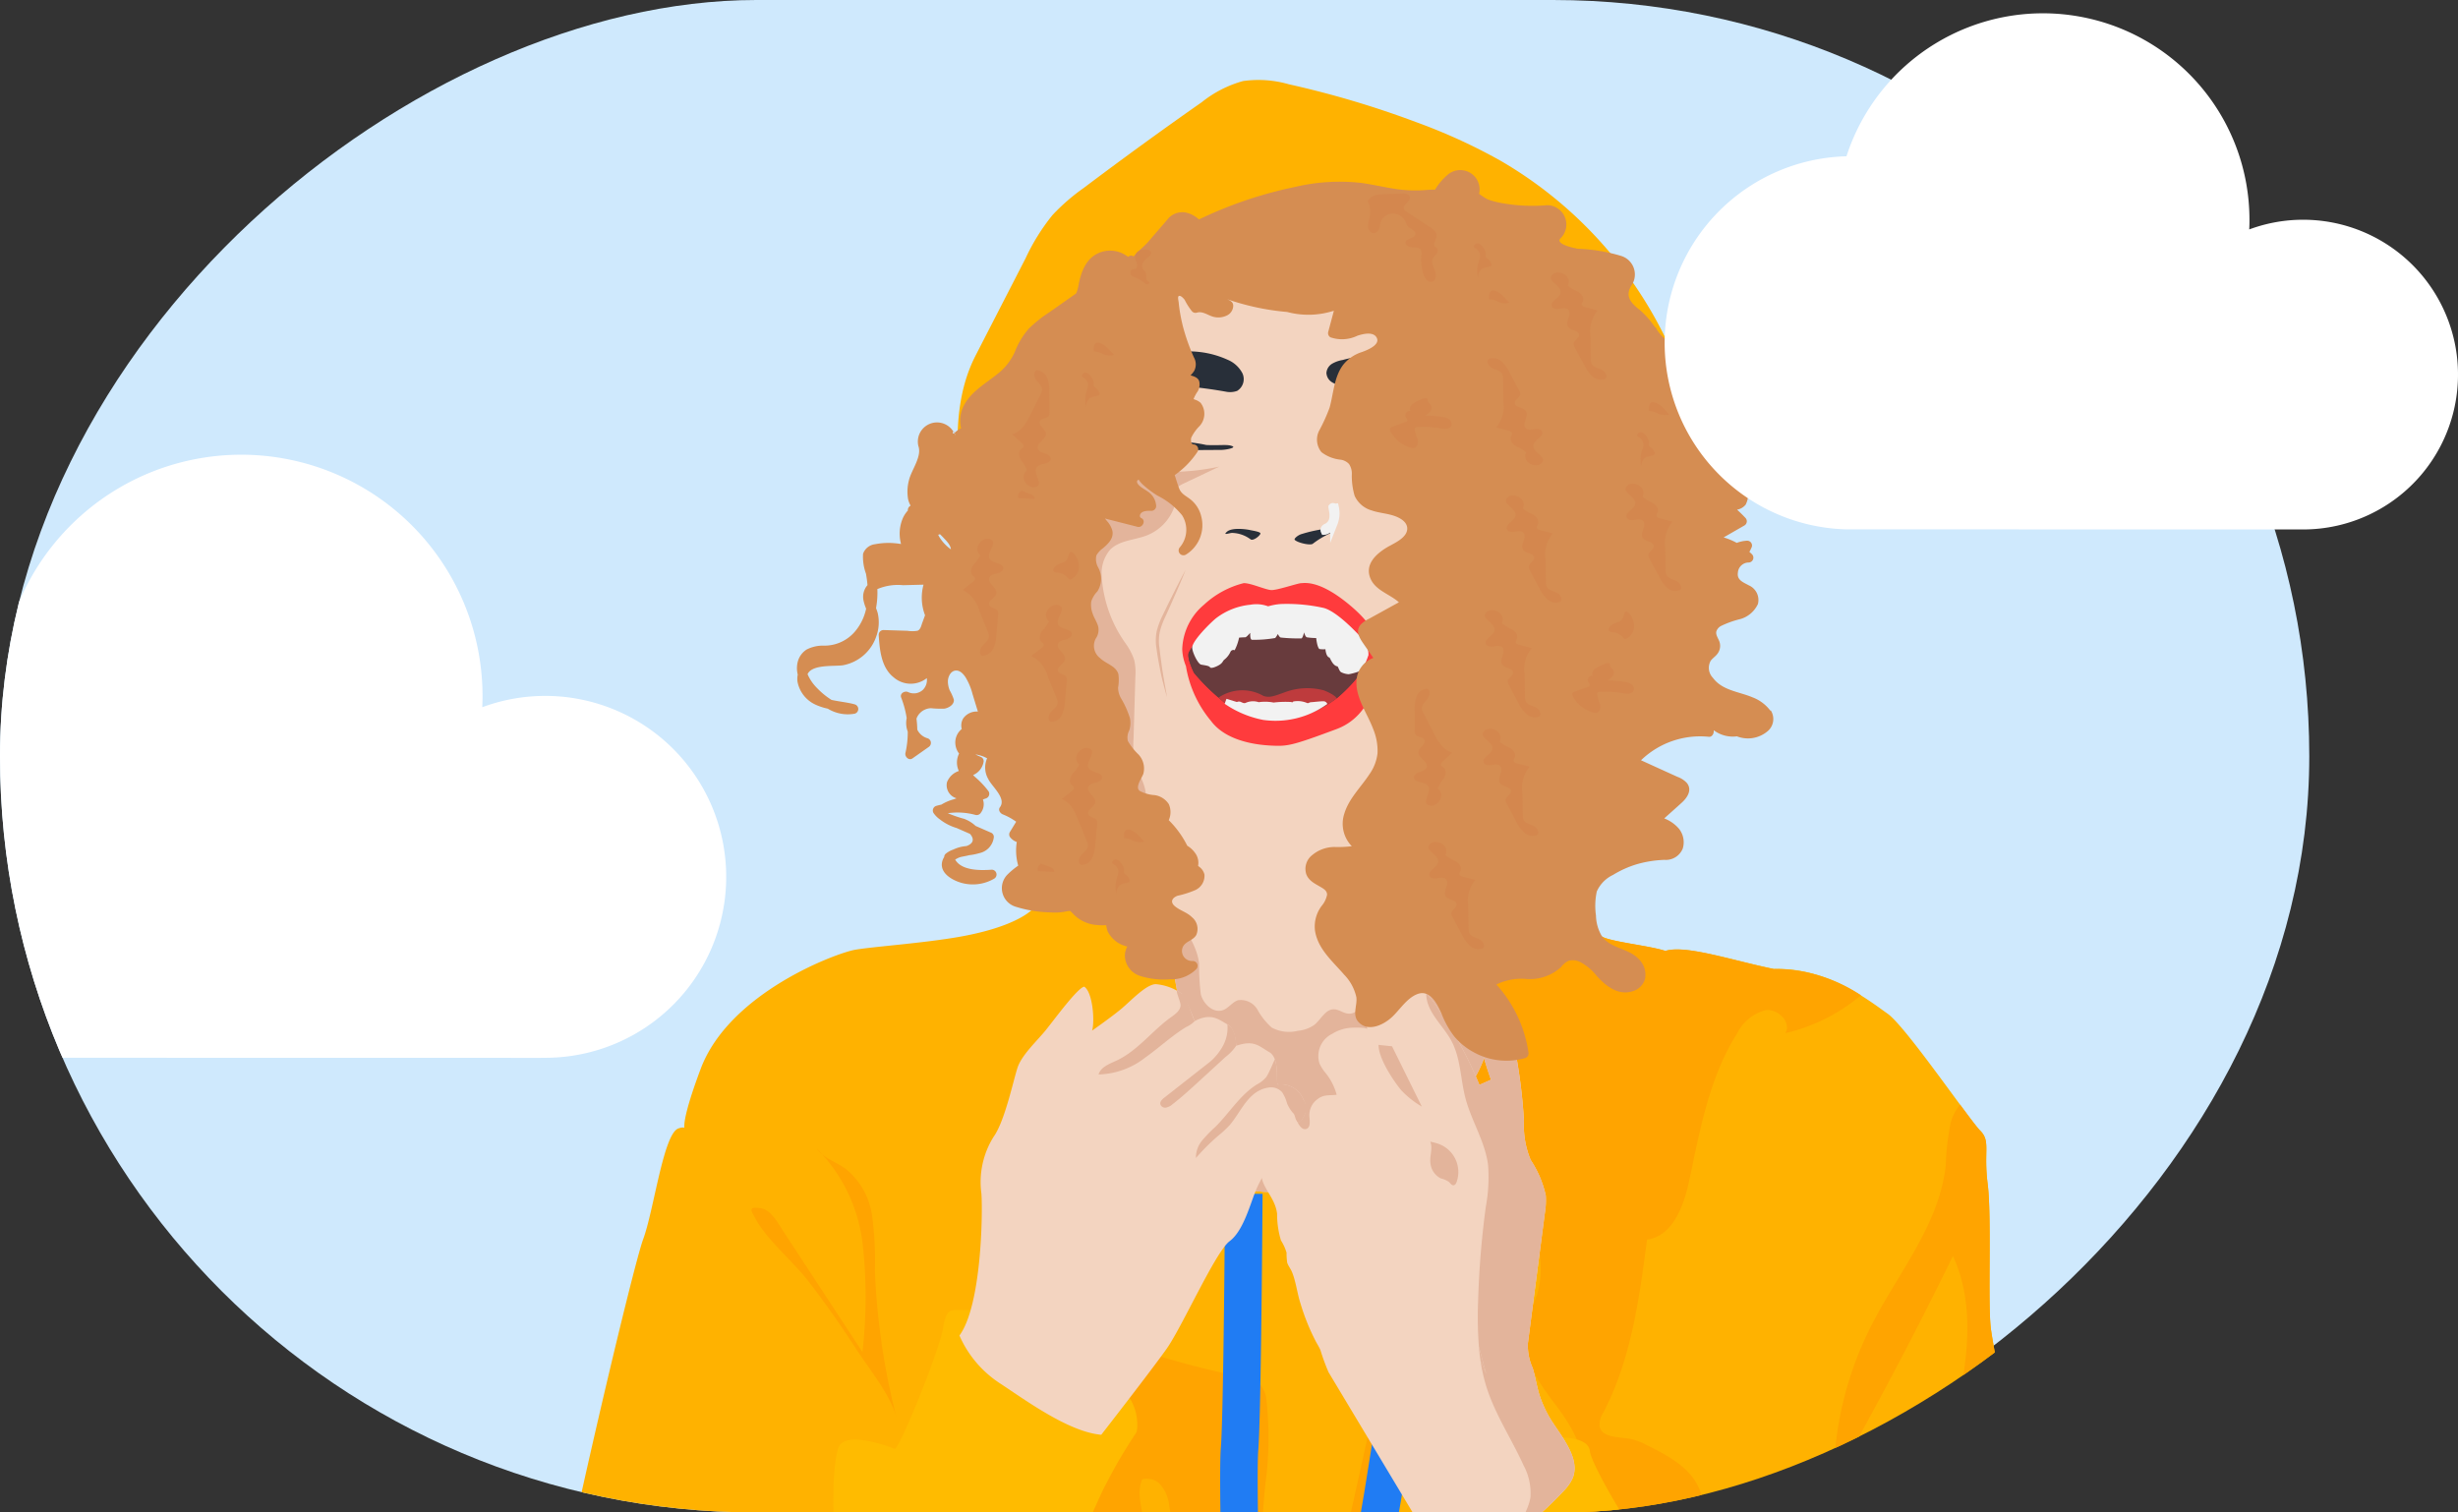 <svg xmlns="http://www.w3.org/2000/svg" xmlns:xlink="http://www.w3.org/1999/xlink" width="243.748" height="150" viewBox="0 0 243.748 150">
  <rect x="0" y="0" width="243.748" height="150" fill="#333333" stroke="none"/>
  <defs>
    <clipPath id="clip-path">
      <rect id="Rectangle_2583" data-name="Rectangle 2583" width="150" height="230" rx="75" transform="translate(147.5 41.558) rotate(90)" fill="#fff"/>
    </clipPath>
  </defs>
  <g id="Groupe_4928" data-name="Groupe 4928" transform="translate(45 -1367.13)">
    <rect id="Rectangle_2584" data-name="Rectangle 2584" width="150" height="229" rx="75" transform="translate(-45 1517.13) rotate(-90)" fill="#cfe9fd"/>
    <g id="ILLUSTRATION" transform="translate(37.5 1325.571)" clip-path="url(#clip-path)">
      <g id="Groupe_4933" data-name="Groupe 4933" transform="translate(-30 49.466)">
        <g id="Groupe_4569" data-name="Groupe 4569" transform="translate(42.456 0)">
          <path id="Tracé_8101" data-name="Tracé 8101" d="M1047.452,303.534c5.311,11.285,38.6,9.493,45.037,6.855s15.716-12.34,18.246-20.567c1.547-5.026,3.117-10.21,3.4-15.494.247-4.695-1.4-8.552-3.089-12.816a41.227,41.227,0,0,0-17.632-20.432,56.511,56.511,0,0,0-8.356-3.817,94.51,94.51,0,0,0-12.614-3.75,10.881,10.881,0,0,0-4.537-.319,11.4,11.4,0,0,0-4.088,2.093q-5.934,4.155-11.721,8.516a20.064,20.064,0,0,0-3.087,2.682,20.612,20.612,0,0,0-2.671,4.291l-4.958,9.646c-3.168,6.166-1.384,14.15-.225,20.813,1.311,7.535,3.022,15.341,6.3,22.3" transform="translate(-1039.596 -233.063)" fill="#ffb200"/>
        </g>
        <g id="Groupe_4570" data-name="Groupe 4570" transform="translate(0 72.844)">
          <path id="Tracé_8102" data-name="Tracé 8102" d="M991.366,406.106c-1.055,5.38-.21,6.012-1.371,7.171s-3.8,2.215-7.489,2.849-8.438.95-10.231,1.264-12.447,4.22-15.294,11.814-.737,5.378-2.214,5.906-2.426,8.122-3.482,10.97-7.805,31.537-8.965,39.13S940,502.721,940,502.721l149.88-.1a148.124,148.124,0,0,0-.316-17.4c-.74-9.808-4.325-27.74-4.641-30.271s.1-11.074-.316-14.345.316-4.219-.738-5.273-7.384-10.337-9.177-11.6-6.013-4.641-11.286-4.43c-4.113-.843-8.755-2.426-10.758-1.793-1.582-.529-5.525-.91-6.349-1.457s-7.573-7.087-8.312-10.673-46.62.738-46.62.738" transform="translate(-940 -403.945)" fill="#ffb200"/>
        </g>
        <g id="Groupe_4571" data-name="Groupe 4571" transform="translate(8.228 81.691)">
          <path id="Tracé_8103" data-name="Tracé 8103" d="M1211.959,497.118c-.74-9.808-4.325-27.74-4.641-30.27s.1-11.074-.316-14.345.316-4.219-.738-5.273c-.3-.3-1.051-1.3-2-2.585a5.061,5.061,0,0,0-.929,1.795,25.075,25.075,0,0,0-.492,4.251c-.638,5.878-4.751,10.689-7.423,15.964a34.4,34.4,0,0,0-3.7,15.43q6.267-11.017,11.836-22.417c1.768,3.767,1.651,8.149.965,12.254s-1.9,8.127-2.232,12.275c-.511,6.436,1.123,13.048-.5,19.295-3.105-5.14-11.392-4.8-14.759-9.773-1.179-1.742-1.768-4.129-3.7-4.965-.95-.413-2.088-.356-2.942-.941-1.488-1.015-1.283-3.228-1.925-4.91-.835-2.192-3.114-3.421-5.217-4.46a6.486,6.486,0,0,0-1.63-.63c-1.184-.223-2.882-.086-3.1-1.271a2.173,2.173,0,0,1,.373-1.347c2.75-5.256,3.565-11.278,4.337-17.159,2.546-.335,3.652-3.348,4.184-5.86,1.067-5.041,2-10.265,4.764-14.612a4.361,4.361,0,0,1,2.808-2.281c1.237-.162,2.59,1.208,1.956,2.282a17.936,17.936,0,0,0,7.5-3.757,15.4,15.4,0,0,0-8.636-2.611c-4.114-.843-8.754-2.426-10.759-1.793-1.582-.529-5.525-.91-6.349-1.457a32.288,32.288,0,0,1-3.335-3.249,10.542,10.542,0,0,0-6.217,3.4c-2.3,2.5-3.708,5.675-5.074,8.787a5.074,5.074,0,0,0,.447,5.87q2.292,4.055,4.583,8.111c2.2,3.9,4.479,8.356,3.219,12.652a24.438,24.438,0,0,0-1.2,3.762c-.339,2.743,1.574,5.185,3.23,7.4s3.226,5.055,2.161,7.606a8.3,8.3,0,0,0-.935,2.267,4.243,4.243,0,0,0,1,2.633q2.312,3.441,4.628,6.882a1.491,1.491,0,0,0,.725.674c.706.209,1.237-.635,1.473-1.333a43.388,43.388,0,0,0,1.188-4.195c2.018.261,3.357,2.19,4.255,4.018a32.792,32.792,0,0,1,3.047,9.941,8.358,8.358,0,0,0,.932,3.453,3.712,3.712,0,0,1,.706,1.271c.19,1.081-.98,2.426-.132,3.123,2.687-.56,1.609-5.929,4.306-6.433,1.272-.237,2.777.893,3.758.048a1.583,1.583,0,0,1,1.229-2.406,3.045,3.045,0,0,1,1.7.819l14.72,11.479,3.168,0a148.092,148.092,0,0,0-.316-17.4" transform="translate(-1070.623 -424.698)" fill="#ffa400"/>
          <path id="Tracé_8104" data-name="Tracé 8104" d="M1006.084,508.558A69.393,69.393,0,0,1,1003.9,493.8a31.867,31.867,0,0,0-.295-5.494,7.2,7.2,0,0,0-2.706-4.64c-.932-.645-2.109-1.008-2.764-1.934a16.027,16.027,0,0,1,4.555,9.478,47.717,47.717,0,0,1-.023,10.7q-3.893-5.938-7.785-11.877c-.516-.787-1.245-2.218-2.282-2.381-1.312-.206-.988.207-.574.977,1.183,2.2,3.709,4.225,5.258,6.232q2.491,3.226,4.7,6.66c1.286,2,3.549,4.712,4.1,7.04" transform="translate(-977.869 -457.419)" fill="#ffa400"/>
          <path id="Tracé_8105" data-name="Tracé 8105" d="M1078.413,532.022a3.011,3.011,0,0,1,1.225.46,2.782,2.782,0,0,1,.853,1.847,34.113,34.113,0,0,1-.127,8.349,123.886,123.886,0,0,0-.519,14.333,10.068,10.068,0,0,1-.363,3.827c-.3.8-.814,1.51-1.162,2.293-.855,1.924-.666,4.144-1.2,6.18-.3,1.139-1.132,2.4-2.3,2.261a4.644,4.644,0,0,1-.535,3.8q-1.09-.288-2.182-.574c2.433-9.786.594-20.066-1.254-29.979a3.772,3.772,0,0,0-1.04-2.343,1.891,1.891,0,0,0-1.64-.358c-.718,1.607.236,3.44.271,5.2a9.145,9.145,0,0,1-1.007,3.8,57,57,0,0,1-2.93,5.742,8.242,8.242,0,0,0-1.12,2.472,10.9,10.9,0,0,0,.472,4.1,13.237,13.237,0,0,1-2.17,10.01,3.748,3.748,0,0,1-1.366,1.3,4.392,4.392,0,0,1-2.851-.012,42.256,42.256,0,0,0,.819-22.466,7.393,7.393,0,0,1-.315-3.351,8.251,8.251,0,0,1,1.918-3.065,19.311,19.311,0,0,0,3.6-7.149c.517-1.972.729-4.048,1.618-5.882,1.025-2.121,2.853-3.533,5.118-2.8a83.652,83.652,0,0,0,8.186,2.013" transform="translate(-1015.623 -485.005)" fill="#ffa400"/>
          <path id="Tracé_8106" data-name="Tracé 8106" d="M969.739,591.159a25.5,25.5,0,0,0-2.14,3.981,11.742,11.742,0,0,1-2.047,2.721c-.795.786-1.7,1.454-2.508,2.225a13.532,13.532,0,0,0-3.742,6.344c3.382-1.4,5.847-4.42,7.578-7.644a11.661,11.661,0,0,1,1.51-2.413,3.138,3.138,0,0,1,2.507-1.139,1.949,1.949,0,0,0,.74.015c.472-.142.641-.719,1.006-1.05.615-.557,1.58-.3,2.4-.424a3.3,3.3,0,0,0,2.38-2.12,8.022,8.022,0,0,0,.489-3.233c-2.83-.433-6.3.408-8.172,2.738" transform="translate(-959.301 -518.565)" fill="#ffa400"/>
        </g>
        <g id="Groupe_4572" data-name="Groupe 4572" transform="translate(70.358 108.792)">
          <path id="Tracé_8107" data-name="Tracé 8107" d="M1105.535,492.233s-.14,21.938-.422,25.313.422,27.845.984,30.94a47.438,47.438,0,0,1,.7,6.75" transform="translate(-1105.049 -490.545)" fill="#ffa400"/>
          <path id="Tracé_8108" data-name="Tracé 8108" d="M1105.535,492.233s-.14,21.938-.422,25.313.422,27.845.984,30.94a47.438,47.438,0,0,1,.7,6.75" transform="translate(-1105.049 -490.545)" fill="none" stroke="#207cf3" stroke-miterlimit="10" stroke-width="3.72"/>
          <path id="Tracé_8109" data-name="Tracé 8109" d="M1130.624,488.274c.563,6.329-.14,9-1.687,16.313s-3.235,23.767-5.906,29.112-5.485,12.374-5.626,14.2" transform="translate(-1112.138 -488.274)" fill="#ffa400"/>
          <path id="Tracé_8110" data-name="Tracé 8110" d="M1130.624,488.274c.563,6.329-.14,9-1.687,16.313s-3.235,23.767-5.906,29.112-5.485,12.374-5.626,14.2" transform="translate(-1112.138 -488.274)" fill="none" stroke="#207cf3" stroke-linecap="round" stroke-miterlimit="10" stroke-width="3.72"/>
        </g>
        <g id="Groupe_4573" data-name="Groupe 4573" transform="translate(13.958 122.008)">
          <path id="Tracé_8111" data-name="Tracé 8111" d="M1002.206,519.279c-1.512.066-2.038-.422-2.39,1.758s-4.149,11.6-4.781,12.023c0,0-4.993-2.039-5.625-.071s-.492,6.54-.422,7.314c-.984-.353-8.509-1.407-9.423,4.078s1.768,6.769,2.888,7.6-4.435,6.179-5.7,8.991-3.867,6.329-4.007,7.806l36.7.14s3.023-11.321,3.8-16.876a2.815,2.815,0,0,0-.914-.775,6.211,6.211,0,0,0,.773-1.968,14.535,14.535,0,0,0-1.054-3.868s3.234-7.735,3.938-8.93a49.5,49.5,0,0,1,3.023-5.133,4.953,4.953,0,0,0-.632-3.235c-.352-.351-14.556-8.93-16.174-8.859" transform="translate(-972.744 -519.275)" fill="#fb0"/>
          <path id="Tracé_8112" data-name="Tracé 8112" d="M1143.768,556.43c-.649.616-2.532,6.469-1.83,7.524s3.447,2.672,4.009,4.571,1.829,3.657,3.444,4.149c.213.7-1.546,4.007-.069,5.272-.281.774-2.742,8.086-2.742,8.086l43.245-.14s-3.025-6.259-5.063-7.665.07-1.9-2.179-2.109-2.6-.492-3.8-1.546a5.535,5.535,0,0,0-.422-6.26c-1.265-1.125-2.32-.773-2.6-1.264s-4.711-6.4-5.485-6.821-1.124-1.476-4.149-.7c-1.124-1.266-5.062-7.876-5.2-9.212s-2.6-1.336-2.6-1.336-7.453.7-14.556,7.453" transform="translate(-1069.724 -536.316)" fill="#fb0"/>
        </g>
        <g id="Groupe_4574" data-name="Groupe 4574" transform="translate(59.488 66.039)">
          <path id="Tracé_8113" data-name="Tracé 8113" d="M1079.549,388.51s8.227,37.866,6.856,42.19a19.06,19.06,0,0,0,16.453-.633c9.282-4.537,11.392-9.493,12.13-11.814s.422-30.271.422-30.271-12.235,9.6-18.774,10.442-10.146-.356-12.235-3.269-4.853-6.645-4.853-6.645" transform="translate(-1079.549 -387.982)" fill="#f3d4c0"/>
          <path id="Tracé_8114" data-name="Tracé 8114" d="M1082.69,400.1a14.878,14.878,0,0,0,1.568,4.629c.847,1.581,2.007,3.078,2.215,4.86a22.2,22.2,0,0,0,.173,3.061c.26.993,1.281,1.924,2.233,1.549.547-.216.9-.794,1.459-.969a1.908,1.908,0,0,1,1.927.942,6.635,6.635,0,0,0,1.419,1.779,3.635,3.635,0,0,0,2.576.314,3.423,3.423,0,0,0,1.616-.573c.679-.533,1.1-1.569,1.966-1.56.5,0,.932.394,1.432.43.917.067,1.443-.972,2.047-1.665a4.642,4.642,0,0,1,3.548-1.4,13.755,13.755,0,0,1,3.843.771q1.75.526,3.5,1.055c.378.114.76.231,1.124.381.273-8.536.078-25.726.078-25.726s-12.235,9.6-18.775,10.442-10.145-.355-12.234-3.269-4.853-6.645-4.853-6.645.728,3.357,1.718,8.185c1.039.665,1.218,2.156,1.423,3.409" transform="translate(-1079.549 -387.982)" fill="#f3d4c0"/>
          <path id="Tracé_8115" data-name="Tracé 8115" d="M1088.717,442.425a19.061,19.061,0,0,0,16.453-.633c9.282-4.537,11.392-9.493,12.13-11.814a28.25,28.25,0,0,0,.344-4.545c-.364-.15-.745-.267-1.124-.38q-1.75-.53-3.5-1.056a13.757,13.757,0,0,0-3.843-.771,4.64,4.64,0,0,0-3.548,1.4c-.6.693-1.13,1.732-2.047,1.665-.5-.036-.929-.427-1.431-.43-.863-.009-1.287,1.027-1.966,1.56a3.423,3.423,0,0,1-1.616.573,3.633,3.633,0,0,1-2.576-.314,6.624,6.624,0,0,1-1.42-1.779,1.908,1.908,0,0,0-1.927-.942c-.561.175-.912.753-1.459.969-.952.375-1.973-.556-2.233-1.549a22.2,22.2,0,0,1-.173-3.061c-.208-1.782-1.368-3.279-2.215-4.86a14.881,14.881,0,0,1-1.568-4.629c-.2-1.253-.385-2.743-1.424-3.409,2.33,11.391,6.1,30.968,5.139,34.005" transform="translate(-1081.86 -399.708)" fill="#e3b49b"/>
        </g>
        <g id="Groupe_4575" data-name="Groupe 4575" transform="translate(54.132 16.581)">
          <path id="Tracé_8116" data-name="Tracé 8116" d="M1096.142,331.052c-6.328,2.46-10.968,3.022-13.078,2.39s-6.959-2.571-8.93-7.524-4.922-11.743-6.187-15.751-1.619-12.938,1.053-14.555-3.094-7.243-.07-11.884,4.289-10.407,9.563-10.969,13.008-1.547,18.986.141,11.392.914,14.485,4.641,6.961,5.485,7.383,9.773,1.758,3.236.774,8.579-1.125,12.165-1.758,15.682-3.375,10.758-10.125,13.078a48.315,48.315,0,0,0-12.1,6.4" transform="translate(-1066.984 -271.959)" fill="#f3d4c0"/>
        </g>
        <g id="Groupe_4576" data-name="Groupe 4576" transform="translate(51.288 36.258)">
          <path id="Tracé_8117" data-name="Tracé 8117" d="M1088.667,347.156c-.409,1.027-.85,2.041-1.3,3.053-.218.508-.452,1.009-.677,1.513a7.819,7.819,0,0,0-.566,1.519,4.518,4.518,0,0,0-.046,1.6c.057.545.137,1.091.209,1.638s.162,1.09.257,1.633.193,1.087.288,1.634c-.166-.529-.3-1.064-.439-1.6s-.242-1.082-.347-1.626-.189-1.09-.267-1.642a4.747,4.747,0,0,1,.036-1.7,7.858,7.858,0,0,1,.6-1.576c.243-.5.478-1,.729-1.489.492-.99.988-1.978,1.516-2.95" transform="translate(-1074.891 -334.778)" fill="#e3b49b"/>
          <path id="Tracé_8118" data-name="Tracé 8118" d="M1077.43,320.232l-3.554,1.686c-.668.318-1.463.943-1.166,1.62a2.466,2.466,0,0,1,.246.484.842.842,0,0,1-.088.475,4.725,4.725,0,0,1-2.6,2.55c-1.239.486-2.749.483-3.672,1.44a3.623,3.623,0,0,0-.828,2.512,12.826,12.826,0,0,0,2.4,6.8,6.123,6.123,0,0,1,.832,1.616,5.64,5.64,0,0,1,.114,1.649q-.091,3.076-.183,6.15a8.357,8.357,0,0,0,.147,2.32c.253.989.864,1.87,1.038,2.877.33,1.917-.941,4.085.1,5.727a2.694,2.694,0,0,1-2.894-1.131c-.687-.874-1.07-1.95-1.718-2.853-.566-.782-1.321-1.421-1.823-2.245a8.729,8.729,0,0,1-.781-1.892c-1.465-4.532-2.838-9.213-2.579-13.969a27.8,27.8,0,0,0,.154-4.112,16.77,16.77,0,0,1-.252-2.628,15.363,15.363,0,0,1,.8-3.031,9.274,9.274,0,0,0,.262-3.6c-.09-.73-.269-1.445-.4-2.169-.089-.512-.4-1.686-.088-2.157.5-.759,2.458.554,3.059.789a23.649,23.649,0,0,0,8.515,1.613,23,23,0,0,0,4.959-.523" transform="translate(-1060.312 -318.119)" fill="#e3b49b"/>
        </g>
        <g id="Groupe_4577" data-name="Groupe 4577" transform="translate(42.647 89.69)">
          <path id="Tracé_8119" data-name="Tracé 8119" d="M1053.193,448.079c.281-.914.07-3.8-.775-4.359-.633.07-2.953,3.235-3.8,4.289s-2.391,2.463-2.813,3.727-1.265,5.344-2.391,6.892a8.474,8.474,0,0,0-1.195,5.625c.14,2.04,0,11.11-2.18,14.063a10.848,10.848,0,0,0,4.078,4.782c2.462,1.617,6.75,4.782,9.984,5.062,0,0,4.923-6.328,6.47-8.508s4.852-9.632,6.257-10.688,2.04-3.726,2.672-5.2,3.447-6.118,4.009-6.47a1.74,1.74,0,0,0,.633-2.39,2.4,2.4,0,0,0-2.53-1.477c-.23-.1.245-2.575-.835-3.208s-1.53-1.241-3.3-.634c0,0-.026-1.687-.87-2.135s-1.582-1.187-3.244-.317a18.38,18.38,0,0,0-1.239-2.688,5.205,5.205,0,0,0-2.638-.977c-.974.053-2.425,1.636-3.4,2.452s-2.9,2.162-2.9,2.162" transform="translate(-1040.043 -443.462)" fill="#f3d4c0"/>
          <path id="Tracé_8120" data-name="Tracé 8120" d="M1080.166,444.991c-.062.246.39,1.144.361,1.483-.043.51-.527.85-.943,1.148-1.883,1.35-3.318,3.335-5.419,4.311-.7.327-1.554.628-1.768,1.369a7.813,7.813,0,0,0,4.647-1.691c1.37-.968,2.6-2.135,4.031-3.01a2.73,2.73,0,0,0,.866-.6l-.009,0c-.137-.159-.709-2-1.094-2.623-.037,0-.663-.43-.673-.391" transform="translate(-1058.605 -444.338)" fill="#e3b49b"/>
          <path id="Tracé_8121" data-name="Tracé 8121" d="M1105.7,464.959a2.406,2.406,0,0,0-2.53-1.477c-.174-.073.056-1.518-.295-2.487-.032-.011-.556,1.321-.856,1.749a3.107,3.107,0,0,1-.946.743c-1.7,1.082-2.7,2.816-4.105,4.2a13.518,13.518,0,0,0-1.308,1.348,2.63,2.63,0,0,0-.612,1.732,21.534,21.534,0,0,1,2.232-2.224,10.271,10.271,0,0,0,1.106-1.027c1.151-1.328,1.841-3.429,3.851-3.73a1.482,1.482,0,0,1,1.352.454,3.794,3.794,0,0,1,.491,1.1,3.237,3.237,0,0,0,.655,1.027c.151.158.221.888.438.893.379.009.78-.959.861-1.353a1.972,1.972,0,0,0-.334-.95" transform="translate(-1071.599 -453.521)" fill="#e3b49b"/>
          <path id="Tracé_8122" data-name="Tracé 8122" d="M1093.026,454.843a5.659,5.659,0,0,1-1.3,1.652q-2.287,1.795-4.575,3.591c-.209.164-.44.385-.39.645a.5.5,0,0,0,.563.338,1.386,1.386,0,0,0,.638-.326c.9-.694,1.742-1.465,2.581-2.234q1.34-1.227,2.677-2.457a4.722,4.722,0,0,0,1.062-1.114c-.02-.364,0-1.634-.87-2.135h0a3.716,3.716,0,0,1-.39,2.039" transform="translate(-1066.844 -448.819)" fill="#e3b49b"/>
        </g>
        <g id="Groupe_4578" data-name="Groupe 4578" transform="translate(72.221 90.195)">
          <path id="Tracé_8123" data-name="Tracé 8123" d="M1139.9,489.481c-.545-.9-1.2-1.757-1.616-2.49a12.772,12.772,0,0,1-.724-1.531c-.422-1.061-.54-2.159-.869-3.233a5.332,5.332,0,0,1-.475-2.481q.84-6.451,1.68-12.9a7.519,7.519,0,0,0,.089-1.746,10.44,10.44,0,0,0-1.5-3.523,8.924,8.924,0,0,1-.662-3.891,53.775,53.775,0,0,0-1.028-7.753c-.285-1.559-.672-3.284-1.981-4.177-.623-.423-1.655-.492-1.973.19a1.663,1.663,0,0,0-.036.973,41.089,41.089,0,0,0,1.746,6.711l-1.146.51a41.11,41.11,0,0,0-4.77-8.53,2.023,2.023,0,0,0-1.619-.962,2.17,2.17,0,0,0-.784.191,14.114,14.114,0,0,0-2.715,1.593,4.346,4.346,0,0,0-.863.718,1.793,1.793,0,0,0-.371,1.477c-.04-.222-1.51-.165-1.694-.147a4.088,4.088,0,0,0-1.779.594,2.447,2.447,0,0,0-1.259,2.955,4.486,4.486,0,0,0,.471.78,5.784,5.784,0,0,1,1.226,2.309c-.7.1-1.241-.061-1.88.424a1.963,1.963,0,0,0-.828,1.685c.041.485.145,1.165-.327,1.288-.572.149-.846-.822-1.19-1.119a2.365,2.365,0,0,0-2.154-.562,2.1,2.1,0,0,0-1.225,1.319,5.263,5.263,0,0,0-.223,1.839,10.91,10.91,0,0,0,.529,3.821c.458,1.086,1.23,1.83,1.391,3.1a8.991,8.991,0,0,0,.383,2.651,4.891,4.891,0,0,1,.556,1.219,6.378,6.378,0,0,0,.062.982c.1.314.338.607.469.915.395.934.534,2.181.852,3.144a21.39,21.39,0,0,0,1.55,3.822c.145.256.3.509.421.779a20.787,20.787,0,0,0,.811,2.214l9.1,15.176a19.572,19.572,0,0,1,1.326,2.469c.329.783.559,1.609.957,2.36a.471.471,0,0,0,.2.231.493.493,0,0,0,.418-.092,67.519,67.519,0,0,0,6.939-4.41,33.845,33.845,0,0,0,4.337-3.921,4.478,4.478,0,0,0,.932-1.31c.482-1.2-.04-2.469-.757-3.655m-16.245-34.815c-.7-.844-2.25-3.094-2.25-4.5l1.337.141,2.953,5.978a9.18,9.18,0,0,1-2.039-1.618" transform="translate(-1109.419 -444.648)" fill="#f3d4c0"/>
          <path id="Tracé_8124" data-name="Tracé 8124" d="M1162.211,495.006a4.48,4.48,0,0,0,.932-1.31c.481-1.2-.041-2.469-.757-3.655-.546-.9-1.2-1.757-1.617-2.49a12.794,12.794,0,0,1-.724-1.531c-.422-1.061-.54-2.159-.869-3.233a5.331,5.331,0,0,1-.475-2.481q.84-6.45,1.68-12.9a7.525,7.525,0,0,0,.089-1.746,10.441,10.441,0,0,0-1.5-3.523,8.938,8.938,0,0,1-.662-3.891,53.862,53.862,0,0,0-1.028-7.753c-.285-1.559-.672-3.284-1.981-4.177-.623-.423-1.655-.492-1.973.19a1.664,1.664,0,0,0-.035.973,41.076,41.076,0,0,0,1.746,6.711l-1.145.51a41.151,41.151,0,0,0-4.77-8.53,3.025,3.025,0,0,0-.5-.545c0,.055,0,.109,0,.162.083,1.748,1.66,3,2.49,4.543.932,1.731.9,3.8,1.4,5.7.595,2.258,1.949,4.3,2.241,6.62a16.2,16.2,0,0,1-.229,4.164,89.923,89.923,0,0,0-.764,9.444,38.586,38.586,0,0,0,.082,4.4q.357,1.363.733,2.719-.284-.651-.57-1.3a17.008,17.008,0,0,0,.582,2.564c.863,2.747,2.5,5.177,3.688,7.8a5.81,5.81,0,0,1,.684,3.124c-.17,1.209-1.008,2.331-1.245,3.479.052-.04.107-.078.161-.117a33.816,33.816,0,0,0,4.337-3.921" transform="translate(-1131.908 -445.208)" fill="#e3b49b"/>
          <path id="Tracé_8125" data-name="Tracé 8125" d="M1150.634,483.771a2.4,2.4,0,0,1,.776.338c.147.136.273.357.473.336.159-.018.251-.186.3-.337a2.966,2.966,0,0,0-1.975-3.826c-.211-.062-.431-.118-.644-.163.281.735-.089,1.4.023,2.176a1.871,1.871,0,0,0,1.042,1.476" transform="translate(-1132.454 -464.998)" fill="#e3b49b"/>
          <path id="Tracé_8126" data-name="Tracé 8126" d="M1161.6,530.525q-.377-1.357-.733-2.719.059.713.163,1.419.285.651.57,1.3" transform="translate(-1138.938 -492.357)" fill="#e3b49b"/>
        </g>
        <g id="Groupe_4579" data-name="Groupe 4579" transform="translate(64.728 49.913)">
          <path id="Tracé_8127" data-name="Tracé 8127" d="M1091.849,356.734a6,6,0,0,1,2.163-4.431,9,9,0,0,1,3.929-2.136c.685-.026,2.161.659,2.741.686s2.637-.686,2.98-.686,1.82-.342,4.878,2.241,2.768,4.219,2.794,4.536.265,6.038-4.192,7.7-4.852,1.713-6.486,1.633-4.51-.5-5.959-2.452a11.247,11.247,0,0,1-2.479-5.43,4.874,4.874,0,0,1-.369-1.662" transform="translate(-1091.841 -350.153)" fill="#ff3b3d"/>
        </g>
        <g id="Groupe_4580" data-name="Groupe 4580" transform="translate(65.345 53.688)">
          <path id="Tracé_8128" data-name="Tracé 8128" d="M1095.685,359.441c.369-.474.976-.131,2.689-.106s7.172-.711,8.2-.052,3.639,2.532,4.141,3.559-2.426,3.613-2.716,3.824a10.221,10.221,0,0,1-4.932,2.03,11.187,11.187,0,0,1-5.853-1.318,23.723,23.723,0,0,1-3.374-3.242c-.211-.449-.712-1.557-.5-2.03a16.074,16.074,0,0,1,1.159-1.741Z" transform="translate(-1093.288 -359.008)" fill="#683b3d"/>
          <path id="Tracé_8129" data-name="Tracé 8129" d="M1106.575,359.283c-1.028-.66-6.486.079-8.2.052s-2.321-.369-2.689.106l-1.187.923a16.048,16.048,0,0,0-1.159,1.741c-.211.473.29,1.581.5,2.03a18.394,18.394,0,0,0,2.443,2.463,4.179,4.179,0,0,1,4.438-.169c.607.21,1.055.026,2.083-.343a6.354,6.354,0,0,1,3.9-.211c1.133.449,1.292.792,1.292.792.29-.211,3.216-2.795,2.716-3.824s-3.111-2.9-4.141-3.559" transform="translate(-1093.288 -359.008)" fill="#683b3d"/>
          <path id="Tracé_8130" data-name="Tracé 8130" d="M1110.739,374.81a6.353,6.353,0,0,0-3.9.211c-1.028.369-1.476.553-2.083.343a4.179,4.179,0,0,0-4.438.169c.37.328.7.61.931.78a11.194,11.194,0,0,0,5.853,1.319,10.226,10.226,0,0,0,4.932-2.031s-.159-.343-1.292-.792" transform="translate(-1097.32 -367.943)" fill="#be3b3d"/>
        </g>
        <g id="Groupe_4581" data-name="Groupe 4581" transform="translate(65.724 51.98)">
          <path id="Tracé_8131" data-name="Tracé 8131" d="M1094.184,359.269c-.064.4.544,1.688.879,1.758s.79.105.88.263.615-.035.948-.246.317-.387.476-.51a2.081,2.081,0,0,0,.6-.756.314.314,0,0,1,.422-.176,4.765,4.765,0,0,0,.439-1.248c.124-.018.474-.035.6-.035s.352-.281.51-.439c0,0-.052.685.175.685a12.027,12.027,0,0,0,2.3-.176,2.7,2.7,0,0,0,.265-.4s.122.3.281.352a16.7,16.7,0,0,0,2.057.088c.106-.035.228-.457.263-.6,0,0,.105.457.282.492a5.9,5.9,0,0,0,.914.07s.088.9.316,1.089a2.334,2.334,0,0,0,.6.018s.053.756.4.827c.088.07.317.826.809.879.141.246.193.526.4.6a1.89,1.89,0,0,0,.686.176c.228-.018,1.266-.282,1.372-.492a9.42,9.42,0,0,0,.6-1.406,2.366,2.366,0,0,0-.509-1.512c-.493-.546-2.567-2.813-3.94-3.165a16.73,16.73,0,0,0-4.253-.387,5.924,5.924,0,0,0-1.247.228,3.333,3.333,0,0,0-1.759-.158,6.651,6.651,0,0,0-3.446,1.371c-.738.632-2.214,2.145-2.32,2.813" transform="translate(-1094.179 -355.001)" fill="#f2f2f2"/>
          <path id="Tracé_8132" data-name="Tracé 8132" d="M1101.735,377.588l.176-.492,1.037.317a.457.457,0,0,1,.406,0c.228.105.316.14.456.087a1.764,1.764,0,0,1,1.3-.07,4.409,4.409,0,0,1,1.476.035,9.908,9.908,0,0,1,1.776-.052c.052.105.175-.052.175-.052a2.358,2.358,0,0,1,1.389.158c.122.035.227-.088.369-.088s1.107-.122,1.318-.088a.441.441,0,0,1,.3.263,8.891,8.891,0,0,1-2.056,1.108,8.734,8.734,0,0,1-4.307.474,10.156,10.156,0,0,1-3.815-1.6" transform="translate(-1098.514 -367.677)" fill="#f2f2f2"/>
        </g>
        <g id="Groupe_4582" data-name="Groupe 4582" transform="translate(54.677 26.954)">
          <path id="Tracé_8133" data-name="Tracé 8133" d="M1104.4,338.593c.28.215,1.055-.448.976-.607s-.844-.264-1.056-.316-1.714-.289-2.241.159.316.1.527.132a3.189,3.189,0,0,1,1.794.633" transform="translate(-1087.568 -319.969)" fill="#282f39"/>
          <path id="Tracé_8134" data-name="Tracé 8134" d="M1118.006,338.638c-.109-.119.368-.5.711-.58a14.046,14.046,0,0,1,2.242-.5c.211.079,1.027.185.474.476a8.692,8.692,0,0,0-1.608.975c-.212.237-1.556-.08-1.819-.37" transform="translate(-1096.792 -319.962)" fill="#282f39"/>
          <path id="Tracé_8135" data-name="Tracé 8135" d="M1087.97,317.793c.259.131-.6.353-1.266.353s-2.109,0-2.778.035-1.932-.808-3.9.457a5.366,5.366,0,0,1-3.691.914s2.285-.7,3.164-1.053,1.794-1.724,5.838-.845c1.405.07,2.144-.105,2.636.139" transform="translate(-1072.893 -308.382)" fill="#282f39"/>
          <path id="Tracé_8136" data-name="Tracé 8136" d="M1082.613,300.27a2.081,2.081,0,0,0,1.153-.069,1.368,1.368,0,0,0,.519-1.762,2.931,2.931,0,0,0-1.477-1.335,9.264,9.264,0,0,0-5.477-.673,19.965,19.965,0,0,0-5.3,1.772c-.712.33-1.415.681-2.1,1.068q-.862.49-1.675,1.062a1.794,1.794,0,0,0,1.59.105,29.041,29.041,0,0,1,6.9-.822,45.375,45.375,0,0,1,5.856.653" transform="translate(-1068.264 -296.294)" fill="#282f39"/>
          <path id="Tracé_8137" data-name="Tracé 8137" d="M1127.047,297.656a3.109,3.109,0,0,0-1.066.368,1.166,1.166,0,0,0-.578.921,1.153,1.153,0,0,0,.563.931,2.879,2.879,0,0,0,1.068.364c1.162.212,2.347.258,3.517.424a34.7,34.7,0,0,1,3.545.754l7.773,1.942a2.862,2.862,0,0,0-1.155-1.139,43.594,43.594,0,0,0-5.129-2.887q-1.382-.66-2.811-1.222a10.62,10.62,0,0,0-2.149-.859,11.566,11.566,0,0,0-3.58.4" transform="translate(-1101.045 -296.821)" fill="#282f39"/>
        </g>
        <g id="Groupe_4583" data-name="Groupe 4583" transform="translate(78.818 42.354)">
          <path id="Tracé_8138" data-name="Tracé 8138" d="M1125.684,332.453c.012.277.422,1.424-.474,1.952,0,0-.422.132-.29.422,0,0,.447-.026.936-.792a2.661,2.661,0,0,0,.118-1.554c-.092.012-.21-.119-.29-.027" transform="translate(-1124.894 -332.42)" fill="#a8896d"/>
          <path id="Tracé_8139" data-name="Tracé 8139" d="M1125.684,332.453c.012.277.422,1.424-.474,1.952,0,0-.422.132-.29.422,0,0,.447-.026.936-.792a2.661,2.661,0,0,0,.118-1.554C1125.882,332.492,1125.763,332.361,1125.684,332.453Z" transform="translate(-1124.894 -332.42)" fill="none" stroke="#f2f2f2" stroke-miterlimit="10" stroke-width="0.744"/>
        </g>
        <g id="Groupe_4584" data-name="Groupe 4584" transform="translate(26.509 8.981)">
          <path id="Tracé_8140" data-name="Tracé 8140" d="M1098.739,307.731a3.961,3.961,0,0,0-1.779-1.33c-1.341-.566-2.992-.672-3.918-1.928a1.423,1.423,0,0,1-.216-1.708c.2-.259.49-.438.683-.708a1.293,1.293,0,0,0,.186-1.148c-.1-.315-.388-.675-.323-1.019a.952.952,0,0,1,.47-.564,9.622,9.622,0,0,1,1.927-.688,2.754,2.754,0,0,0,1.733-1.492,1.587,1.587,0,0,0-.917-1.855c-.538-.3-1.177-.51-1.071-1.247a1.079,1.079,0,0,1,1.068-1.012.481.481,0,0,0,.337-.812c-.084-.085-.175-.162-.263-.242a4.164,4.164,0,0,0,.245-.51.48.48,0,0,0-.46-.6,3.271,3.271,0,0,0-1.039.217,6.667,6.667,0,0,0-1.3-.542l2.064-1.186a.482.482,0,0,0,.1-.747c-.267-.286-.546-.556-.833-.818a1.4,1.4,0,0,0,.858-.505,2.487,2.487,0,0,0,.1-1.949c-.014-.084-.027-.168-.042-.251a6.7,6.7,0,0,0,.356-2.062c.015-.663-.02-1.328-.064-1.993a1.865,1.865,0,0,0,.3-1.625,2.131,2.131,0,0,1,.156-2.048,1.928,1.928,0,0,0-1.643-2.863c-.659-.078-1.317-.154-1.975-.232a3.389,3.389,0,0,0-.31-.7,4.058,4.058,0,0,1,0-.694.476.476,0,0,0-.349-.459l-.449.215a9.608,9.608,0,0,0-3.032-1.112,4.227,4.227,0,0,1-1.853-1.57.427.427,0,0,0-.2-.263,9.056,9.056,0,0,0-1.423-1.632c-.936-.739-1.657-1.424-.813-2.631a1.927,1.927,0,0,0-1.139-2.8,16.846,16.846,0,0,0-4.224-.7c-.353-.046-2.429-.482-1.718-1.076a1.92,1.92,0,0,0-1.346-3.249,17,17,0,0,1-4.286-.167,8.63,8.63,0,0,1-1.58-.388c-.365-.147-.9-.594-.908-.552a1.919,1.919,0,0,0-3.181-1.85,6.028,6.028,0,0,0-1.19,1.424,7.18,7.18,0,0,0-.832.024,13.231,13.231,0,0,1-3.252-.127c-1.07-.175-2.129-.416-3.2-.568a19.237,19.237,0,0,0-6.614.4,41.015,41.015,0,0,0-5.808,1.655c-1.261.462-2.5.987-3.7,1.567a2.824,2.824,0,0,0-1.136-.645,1.871,1.871,0,0,0-1.852.489q-1.027,1.193-2.056,2.385c-.342.4-1.022.937-1.438,1.441a.387.387,0,0,0-.49,0c-.016.012-.032.022-.048.033-.12-.085-.244-.162-.317-.206a2.894,2.894,0,0,0-2.2-.315c-1.628.448-2.165,1.985-2.427,3.456a3.113,3.113,0,0,1-.219.7l-.019.013-2.65,1.863a13.123,13.123,0,0,0-2.027,1.62,7.8,7.8,0,0,0-1.371,2.274,5.683,5.683,0,0,1-1.589,2.1c-1.295,1.078-2.912,1.9-3.605,3.525a3.226,3.226,0,0,0-.144,1.978,2.364,2.364,0,0,0-.59.4.535.535,0,0,1-.059.065,2.1,2.1,0,0,1,.083.283,2.269,2.269,0,0,0-.111-.257c-.163.126-.18-.153-.116-.205a1.9,1.9,0,0,0-3.443,1.475c.366,1.031-.666,2.34-.922,3.34a4.431,4.431,0,0,0-.1,1.915,2.338,2.338,0,0,0,.252.657l-.046.024a.5.5,0,0,0-.228.459,3.021,3.021,0,0,0-.434.62,3.9,3.9,0,0,0-.24,2.7c-.174-.029-.348-.052-.526-.07a6.927,6.927,0,0,0-2.047.089,1.429,1.429,0,0,0-1.194.949,4.831,4.831,0,0,0,.285,1.961,11.343,11.343,0,0,1,.153,1.149,1.766,1.766,0,0,0-.4,1.49,4.35,4.35,0,0,0,.266.845,5.128,5.128,0,0,1-1.126,2.288,3.974,3.974,0,0,1-2.987,1.379,3.546,3.546,0,0,0-1.794.388,2.05,2.05,0,0,0-.9,1.327,2.607,2.607,0,0,0,.026,1.16,2.049,2.049,0,0,0-.023.707,3.149,3.149,0,0,0,1.762,2.26,5.878,5.878,0,0,0,1.242.409,3.791,3.791,0,0,0,2.681.493.48.48,0,0,0,0-.918c-.639-.187-1.5-.268-2.313-.445a7.518,7.518,0,0,1-1.418-1.157,4.4,4.4,0,0,1-.958-1.394c.445-1,2.647-.76,3.488-.882a4.313,4.313,0,0,0,3.334-2.89,4.075,4.075,0,0,0,.142-2.26,3.675,3.675,0,0,0-.175-.514,8.543,8.543,0,0,0,.139-1.683c0-.069-.007-.138-.01-.208a5.2,5.2,0,0,1,2.549-.389l2.033-.052a4.884,4.884,0,0,0,.149,3.034c-.094.26-.189.52-.284.781s-.17.648-.457.753a2.962,2.962,0,0,1-.995.007l-2.384-.075a.479.479,0,0,0-.475.476c.093,1.465.239,3.236,1.489,4.218a2.57,2.57,0,0,0,3.282.075,1.376,1.376,0,0,1-.4,1.173,1.325,1.325,0,0,1-1.442.217c-.333-.171-.862.121-.7.538a9.594,9.594,0,0,1,.546,2.037,2.388,2.388,0,0,0,.106,1.339,9.233,9.233,0,0,1-.229,2.117c-.085.372.338.792.7.538l1.6-1.126a.483.483,0,0,0-.114-.87,1.6,1.6,0,0,1-1.01-.856,10.228,10.228,0,0,0-.081-1.082,1.38,1.38,0,0,1,.189-.372,1.6,1.6,0,0,1,1.232-.671,9.82,9.82,0,0,0,1.347.044c.414-.066,1-.4.935-.9a4.7,4.7,0,0,0-.4-.9,2.348,2.348,0,0,1-.188-.949c.022-.444.285-1,.789-1.03.422-.024.75.349.961.668a6.168,6.168,0,0,1,.691,1.656q.267.874.533,1.746a1.631,1.631,0,0,0-1.454.677,1.349,1.349,0,0,0-.144,1.051,1.712,1.712,0,0,0-.629,1.545,1.783,1.783,0,0,0,.364.894c-.006.009-.011.016-.017.026a1.987,1.987,0,0,0-.008,1.7,1.886,1.886,0,0,0-1.177,1.117,1.352,1.352,0,0,0,.95,1.591l-.28.1a4.627,4.627,0,0,0-1.226.526c-.168.036-.335.076-.5.124a.479.479,0,0,0-.283.7,2.459,2.459,0,0,0,.63.638,5.037,5.037,0,0,0,1.673.862l1.31.574a1.618,1.618,0,0,1,.131.162c.366.549.009.878-.462,1.047-.144.016-.273.032-.37.049a3.637,3.637,0,0,0-.943.3,2.385,2.385,0,0,0-.771.431.446.446,0,0,0-.136.313,1.425,1.425,0,0,0-.21.507c-.215,1.106,1.01,1.787,1.9,2.047a4.2,4.2,0,0,0,3.275-.414.479.479,0,0,0-.24-.886c-1.109.08-2.993.118-3.635-1,.048-.032.1-.061.141-.086a2.241,2.241,0,0,1,.379-.165c.289-.069.591-.112.872-.188a5.691,5.691,0,0,0,1-.2,1.825,1.825,0,0,0,1.443-1.6.464.464,0,0,0-.236-.412l-1.571-.688a3.387,3.387,0,0,0-1.15-.708,12.248,12.248,0,0,1-1.608-.553,6.717,6.717,0,0,1,2.744.169.487.487,0,0,0,.536-.22,1.4,1.4,0,0,0,.2-1.313l.284-.1a.48.48,0,0,0,.284-.7,8.628,8.628,0,0,0-1.35-1.432c-.064-.059-.128-.123-.191-.189a1.751,1.751,0,0,0,1.05-1.362.459.459,0,0,0-.233-.412c-.182-.081-.389-.17-.593-.272a3.27,3.27,0,0,1,1.166.384,2.278,2.278,0,0,0,.111,2.051c.361.76,1.839,1.915,1.157,2.809-.205.269.035.6.285.7a6.072,6.072,0,0,1,1.329.73q-.311.512-.625,1.023a.472.472,0,0,0,0,.48,1.468,1.468,0,0,0,.685.509c-.022.14-.041.283-.052.427a5.481,5.481,0,0,0,.194,1.915,8.039,8.039,0,0,0-1.08.9,1.922,1.922,0,0,0,.84,3.18,12.237,12.237,0,0,0,3.423.558,5.838,5.838,0,0,0,1.758-.13c.073-.007.145-.011.217-.015.044.049.108.11.193.188a3.581,3.581,0,0,0,2.421,1.206,5.8,5.8,0,0,0,.956.021,2.155,2.155,0,0,0,.156.638,2.848,2.848,0,0,0,1.937,1.478,1.884,1.884,0,0,0-.24,1.024,2.16,2.16,0,0,0,1.531,1.9,7.818,7.818,0,0,0,2.966.328,3.493,3.493,0,0,0,2.579-1.007.482.482,0,0,0-.336-.812,1,1,0,0,1-1.048-1.25c.2-.707,1.036-.726,1.382-1.325a1.5,1.5,0,0,0-.431-1.772c-.489-.487-1.169-.646-1.686-1.083-.5-.42-.278-.835.263-1.04a9.426,9.426,0,0,0,1.784-.572,1.559,1.559,0,0,0,.883-1.537,1.354,1.354,0,0,0-.543-.782c-.033-.024-.058-.05-.087-.075a1.627,1.627,0,0,0-.292-1.269,2.54,2.54,0,0,0-.78-.724,9.6,9.6,0,0,0-1.837-2.536,1.945,1.945,0,0,0,.006-1.588,2.015,2.015,0,0,0-1.393-.895,3.631,3.631,0,0,1-1.511-.43c-.467-.4.259-1.284.386-1.717a2.041,2.041,0,0,0-.483-1.879,5.859,5.859,0,0,1-1.066-1.358,1.527,1.527,0,0,1,.144-1.04,2.406,2.406,0,0,0,.062-1.231,9.275,9.275,0,0,0-.917-2.015,2.21,2.21,0,0,1-.254-.976,4.384,4.384,0,0,0,.032-1.357c-.243-.824-1.253-1.027-1.811-1.583a1.531,1.531,0,0,1-.447-1.921,1.53,1.53,0,0,0,.266-1.162c-.105-.468-.412-.879-.561-1.336a2.414,2.414,0,0,1-.135-1.209,2.558,2.558,0,0,1,.613-1,2.343,2.343,0,0,0,.056-2.393,1.666,1.666,0,0,1-.162-1.173,2.225,2.225,0,0,1,.655-.709c.52-.449,1.082-.97.928-1.73a2.291,2.291,0,0,0-.532-.962c-.026-.033-.117-.141-.207-.253l3.236.824c.5.127.874-.637.367-.87-.194-.09-.16-.328-.03-.474.234-.263.719-.246,1.035-.24a.482.482,0,0,0,.476-.476,1.831,1.831,0,0,0-.838-1.443c-.237-.183-1.175-.648-1.05-1.043a.271.271,0,0,1,.154-.136c.008.015.02.034.033.059a2.685,2.685,0,0,0,.5.542,9.433,9.433,0,0,0,1.341.993,7.376,7.376,0,0,1,2.429,1.943,2.687,2.687,0,0,1-.211,3.163.477.477,0,0,0,.576.746,3.422,3.422,0,0,0,1.534-3.8,3.046,3.046,0,0,0-1.194-1.779c-.409-.3-.8-.486-.992-.982-.165-.437-.3-.888-.443-1.335a8.686,8.686,0,0,0,2.267-2.324.481.481,0,0,0-.411-.717c-.268-.013-.269-.491-.216-.669a4.205,4.205,0,0,1,.826-1.156,1.789,1.789,0,0,0,.1-2.3,1.573,1.573,0,0,0-.557-.315.863.863,0,0,1-.138-.058,3.306,3.306,0,0,1,.408-.763,1.35,1.35,0,0,0,.148-1.006c-.109-.346-.489-.481-.857-.578.02-.02.04-.041.059-.064a2.846,2.846,0,0,0,.31-.4,1.4,1.4,0,0,0-.033-1.316,19.679,19.679,0,0,1-1.094-3.078c-.128-.514-.235-1.035-.317-1.558-.043-.268-.076-.537-.1-.806-.011-.116-.111-.524-.026-.618.172-.192.554.246.627.366a6.291,6.291,0,0,0,.728,1.132.469.469,0,0,0,.463.122c.574-.187,1.116.272,1.652.41a1.922,1.922,0,0,0,1.3-.116,1.093,1.093,0,0,0,.662-.963c0-.355-.207-.477-.5-.622l-.1-.046a24.394,24.394,0,0,0,5.942,1.266,8.185,8.185,0,0,0,4.44-.061c.07-.018.138-.037.2-.057-.187.7-.374,1.395-.561,2.095a.48.48,0,0,0,.217.536,3.5,3.5,0,0,0,2.676-.157c.5-.163,1.491-.427,1.869.122.525.763-.934,1.319-1.405,1.492a3.843,3.843,0,0,0-1.912,1.32c-.876,1.206-.92,2.806-1.31,4.2a17.161,17.161,0,0,1-.981,2.184,1.959,1.959,0,0,0,.177,2.233,3.732,3.732,0,0,0,1.916.746,1.42,1.42,0,0,1,.812.423,1.706,1.706,0,0,1,.284.951,6.977,6.977,0,0,0,.276,2.211,2.655,2.655,0,0,0,1.69,1.446c.735.257,1.525.289,2.258.545.57.2,1.3.6,1.268,1.3-.05.924-1.385,1.438-2.05,1.843-1.031.63-2.132,1.625-1.633,2.971.474,1.275,1.923,1.606,2.859,2.452q-.883.484-1.762.97c-.39.216-.782.43-1.172.646a2.921,2.921,0,0,0-.858.591c-.537.622-.139,1.3.252,1.866q.5.723,1,1.445a2.544,2.544,0,0,0-1.671,2.291c-.081,1.683,1.087,3.227,1.653,4.745a5.673,5.673,0,0,1,.436,2.415,4.459,4.459,0,0,1-.792,2.066c-.845,1.3-2.035,2.4-2.5,3.918a3.2,3.2,0,0,0,.74,3.236,10.647,10.647,0,0,1-1.654.079,3.435,3.435,0,0,0-2.268.8,1.727,1.727,0,0,0-.577,1.938c.284.685.957.947,1.546,1.31.261.161.513.358.5.694a2.45,2.45,0,0,1-.536,1.1,3.4,3.4,0,0,0-.668,2.391c.25,1.853,1.744,3.086,2.889,4.419a4.635,4.635,0,0,1,1.22,2.239c.114.814-.433,1.754.2,2.453.943,1.038,2.458.316,3.292-.441.8-.729,1.46-1.85,2.487-2.288,1.332-.57,2.055.969,2.483,1.946a8.96,8.96,0,0,0,1.244,2.222,6.594,6.594,0,0,0,1.934,1.573,6.71,6.71,0,0,0,5.092.579.492.492,0,0,0,.333-.586,12.847,12.847,0,0,0-3.176-6.712,5.619,5.619,0,0,1,3-.544,4.588,4.588,0,0,0,3.415-1.189,1.946,1.946,0,0,1,.752-.621,1.611,1.611,0,0,1,1.09.1,5.032,5.032,0,0,1,1.7,1.418c.914.994,2.115,1.963,3.559,1.5a1.784,1.784,0,0,0,1.215-1.194,2.142,2.142,0,0,0-.6-1.977c-1.006-1.11-2.857-1.047-3.692-2.319a4.191,4.191,0,0,1-.567-2.02,6.845,6.845,0,0,1,.081-2.378,3.3,3.3,0,0,1,1.611-1.644,10.071,10.071,0,0,1,2.331-1.052,11.259,11.259,0,0,1,2.76-.441,1.814,1.814,0,0,0,1.82-1.112,2.144,2.144,0,0,0-.393-2,3.64,3.64,0,0,0-1.441-1c.578-.518,1.158-1.034,1.733-1.554.555-.5,1.077-1.275.5-1.975a2.375,2.375,0,0,0-.921-.593l-1.346-.612-2.268-1.032a8.437,8.437,0,0,1,6.732-2.327c.27.027.457-.242.476-.477a1.6,1.6,0,0,0,0-.176,3.147,3.147,0,0,0,2.3.606,3.016,3.016,0,0,0,2.987-.459,1.582,1.582,0,0,0,.37-2.116m-82.023-17.107c.258.272.7.713.721,1.136a4.232,4.232,0,0,1-1.185-1.292.887.887,0,0,0-.084-.162.239.239,0,0,0,.18-.054c.125.12.248.244.368.371" transform="translate(-1002.186 -254.133)" fill="#d58d52"/>
          <path id="Tracé_8141" data-name="Tracé 8141" d="M1038.662,315.008c-.061-.171-.112-.205-.144-.179a2.085,2.085,0,0,1,.116.205c.009-.008.018-.015.028-.026" transform="translate(-1023.03 -288.95)" fill="#d58d52"/>
        </g>
        <g id="Groupe_4585" data-name="Groupe 4585" transform="translate(42.965 11.286)">
          <path id="Tracé_8142" data-name="Tracé 8142" d="M1197.652,328.944c.35.194.67.593.517.963-.046.112-.133.219-.112.338.028.145.2.21.337.247.414.11.826.22,1.239.331a3.278,3.278,0,0,0-.709,2.579l.038,2.21a1.143,1.143,0,0,0,.077.479c.167.353.613.438.968.6s.669.641.385.906a1.224,1.224,0,0,1-1.282-.234,3.639,3.639,0,0,1-.8-1.115c-.312-.584-.626-1.167-.938-1.75a.7.7,0,0,1-.118-.373c.026-.351.54-.529.531-.881-.012-.474-.821-.41-1.086-.8-.333-.494.435-1.273.02-1.7-.211-.218-.567-.145-.865-.093s-.695.007-.775-.286c-.138-.505.87-.8.88-1.388.009-.567-1.113-1.036-.959-1.476.318-.912,2.183-.315,1.673.854a4.206,4.206,0,0,0,.977.59" transform="translate(-1129.255 -298.274)" fill="#d4874e"/>
          <path id="Tracé_8143" data-name="Tracé 8143" d="M1164.921,358.349c.347.194.668.594.516.963-.045.112-.134.219-.11.339.026.145.194.209.337.247l1.239.33a3.271,3.271,0,0,0-.708,2.579q.018,1.1.037,2.211a1.151,1.151,0,0,0,.077.479c.166.352.614.438.969.6s.667.641.383.907a1.222,1.222,0,0,1-1.281-.235,3.636,3.636,0,0,1-.8-1.115q-.469-.875-.938-1.749a.719.719,0,0,1-.117-.374c.025-.35.539-.529.53-.881-.01-.474-.82-.409-1.085-.8-.332-.494.435-1.273.02-1.7-.212-.216-.567-.143-.866-.091s-.695.007-.774-.285c-.138-.506.87-.8.879-1.388.008-.568-1.114-1.035-.96-1.478.318-.91,2.182-.315,1.674.855a4.163,4.163,0,0,0,.978.59" transform="translate(-1110.476 -315.144)" fill="#d4874e"/>
          <path id="Tracé_8144" data-name="Tracé 8144" d="M1169.81,331.663c.348.194.669.594.516.964-.046.111-.133.22-.112.338.027.145.2.21.338.247l1.24.331a3.271,3.271,0,0,0-.709,2.579q.018,1.106.037,2.211a1.171,1.171,0,0,0,.077.48c.167.35.615.437.969.6s.667.64.384.908a1.228,1.228,0,0,1-1.282-.236,3.6,3.6,0,0,1-.8-1.115l-.939-1.749a.726.726,0,0,1-.118-.374c.026-.351.539-.53.532-.881-.011-.474-.821-.409-1.087-.8-.332-.493.435-1.273.021-1.7-.212-.217-.568-.144-.867-.092s-.694.008-.774-.285c-.138-.506.87-.805.88-1.388s-1.113-1.036-.959-1.477c.318-.911,2.183-.315,1.674.855a4.226,4.226,0,0,0,.977.59" transform="translate(-1113.281 -299.834)" fill="#d4874e"/>
          <path id="Tracé_8145" data-name="Tracé 8145" d="M1164.425,385.938c.349.194.67.593.518.963-.046.113-.134.22-.112.338.027.146.2.211.338.248l1.238.33a3.275,3.275,0,0,0-.709,2.579q.02,1.106.037,2.211a1.173,1.173,0,0,0,.078.48c.167.351.613.437.968.6s.668.642.384.907a1.221,1.221,0,0,1-1.282-.236,3.587,3.587,0,0,1-.8-1.113q-.468-.875-.939-1.749a.718.718,0,0,1-.117-.375c.024-.349.54-.529.53-.881-.01-.475-.821-.41-1.085-.8-.333-.494.435-1.272.02-1.7-.211-.218-.567-.145-.866-.093s-.695.008-.774-.286c-.139-.505.87-.8.879-1.388.009-.567-1.113-1.035-.958-1.477.319-.91,2.182-.314,1.673.855a4.18,4.18,0,0,0,.977.59" transform="translate(-1110.193 -330.973)" fill="#d4874e"/>
          <path id="Tracé_8146" data-name="Tracé 8146" d="M1151.807,412.288c.348.194.668.594.516.963-.045.113-.134.22-.111.339.026.147.194.21.337.248l1.238.329a3.281,3.281,0,0,0-.708,2.58q.02,1.1.038,2.21a1.154,1.154,0,0,0,.077.48c.167.351.614.436.968.6s.667.64.383.907a1.226,1.226,0,0,1-1.281-.237,3.591,3.591,0,0,1-.8-1.114l-.939-1.749a.727.727,0,0,1-.118-.375c.026-.35.54-.529.532-.882-.011-.474-.822-.409-1.086-.8-.333-.494.435-1.273.02-1.7-.212-.217-.567-.145-.865-.093s-.7.008-.776-.286c-.138-.5.87-.805.88-1.388.007-.568-1.113-1.035-.959-1.477.318-.911,2.182-.314,1.674.855a4.146,4.146,0,0,0,.978.59" transform="translate(-1102.953 -346.09)" fill="#d4874e"/>
          <path id="Tracé_8147" data-name="Tracé 8147" d="M1148.694,383.66c.217-.336.31-.84,0-1.094-.093-.078-.221-.131-.257-.247-.045-.14.072-.276.18-.377l.936-.876c-.9-.214-1.42-1.12-1.841-1.939q-.506-.985-1.01-1.966a1.186,1.186,0,0,1-.159-.46c-.018-.389.335-.676.572-.985s.286-.881-.09-.982a1.225,1.225,0,0,0-1.019.813,3.574,3.574,0,0,0-.177,1.358q0,.992,0,1.985a.715.715,0,0,0,.072.385c.188.3.725.212.884.526.214.423-.531.749-.579,1.22-.061.593.983.917.819,1.49-.082.292-.432.394-.719.489s-.616.322-.549.617c.117.511,1.147.3,1.43.81s-.493,1.438-.149,1.753c.711.654,2.074-.751,1.072-1.542a4.208,4.208,0,0,1,.583-.98" transform="translate(-1101.006 -325.628)" fill="#d4874e"/>
          <path id="Tracé_8148" data-name="Tracé 8148" d="M1041.878,342.4c-.245.315-.383.809-.1,1.089.087.087.21.15.236.268.032.144-.1.269-.214.36l-1.011.788a3.275,3.275,0,0,1,1.662,2.1l.83,2.049a1.131,1.131,0,0,1,.117.472c-.016.388-.393.641-.656.931s-.363.85,0,.985a1.23,1.23,0,0,0,1.087-.72,3.622,3.622,0,0,0,.3-1.338q.09-.988.179-1.976a.709.709,0,0,0-.039-.389c-.161-.315-.7-.277-.833-.6-.176-.44.6-.7.686-1.164.113-.584-.9-1-.685-1.557.111-.282.466-.354.761-.423s.643-.264.6-.566c-.073-.519-1.117-.4-1.354-.934s.62-1.388.3-1.732c-.65-.716-2.132.563-1.206,1.44a4.124,4.124,0,0,1-.668.925" transform="translate(-1040.79 -305.599)" fill="#d4874e"/>
          <path id="Tracé_8149" data-name="Tracé 8149" d="M1064.884,391.086c-.245.316-.383.809-.1,1.09.087.085.209.148.236.266.032.145-.1.269-.214.361-.336.262-.673.526-1.01.788.874.294,1.315,1.243,1.662,2.1l.83,2.048a1.136,1.136,0,0,1,.118.472c-.015.389-.393.643-.656.93s-.363.851,0,.986a1.226,1.226,0,0,0,1.087-.72,3.578,3.578,0,0,0,.3-1.338l.18-1.977a.716.716,0,0,0-.038-.389c-.161-.313-.7-.277-.834-.6-.176-.441.595-.7.685-1.165.114-.584-.9-1-.684-1.556.11-.282.466-.355.76-.423s.643-.265.6-.566c-.073-.518-1.115-.4-1.353-.934-.23-.519.618-1.388.3-1.733-.649-.714-2.132.564-1.207,1.441a4.087,4.087,0,0,1-.668.924" transform="translate(-1053.989 -333.532)" fill="#d4874e"/>
          <path id="Tracé_8150" data-name="Tracé 8150" d="M1057.844,357.783c-.245.315-.384.808-.1,1.09.086.085.208.149.235.266.032.145-.1.269-.212.361-.338.263-.674.526-1.011.788a3.279,3.279,0,0,1,1.662,2.1l.83,2.049a1.163,1.163,0,0,1,.117.472c-.016.389-.394.643-.656.931s-.364.851,0,.985a1.229,1.229,0,0,0,1.089-.72,3.636,3.636,0,0,0,.3-1.338c.058-.659.118-1.316.179-1.976a.713.713,0,0,0-.039-.39c-.16-.314-.7-.277-.833-.6-.176-.441.6-.7.685-1.164.113-.584-.9-1-.684-1.556.109-.283.465-.355.76-.425s.641-.264.6-.565c-.071-.519-1.116-.4-1.351-.933s.617-1.389.3-1.734c-.649-.714-2.132.564-1.2,1.44a4.176,4.176,0,0,1-.669.925" transform="translate(-1049.95 -314.425)" fill="#d4874e"/>
          <path id="Tracé_8151" data-name="Tracé 8151" d="M1165.722,306.573c-.35-.194-.669-.594-.517-.964.045-.111.133-.219.111-.338-.027-.145-.2-.209-.337-.248l-1.239-.329a3.275,3.275,0,0,0,.71-2.579q-.02-1.106-.038-2.211a1.175,1.175,0,0,0-.077-.48c-.167-.352-.615-.437-.969-.6s-.668-.641-.385-.908a1.227,1.227,0,0,1,1.282.236,3.584,3.584,0,0,1,.8,1.115l.938,1.749a.709.709,0,0,1,.119.373c-.025.352-.539.529-.531.882.011.474.821.409,1.087.8.333.495-.436,1.274-.021,1.7.211.218.567.144.866.091s.694-.006.775.286c.137.506-.87.805-.88,1.388s1.113,1.036.958,1.477c-.318.911-2.181.316-1.671-.854a4.182,4.182,0,0,0-.978-.59" transform="translate(-1110.831 -281.502)" fill="#d4874e"/>
          <path id="Tracé_8152" data-name="Tracé 8152" d="M1053.184,309.574c-.22-.334-.319-.836-.014-1.093.092-.078.219-.132.256-.248.043-.142-.075-.277-.185-.377l-.944-.866c.894-.224,1.409-1.134,1.821-1.957l.992-1.978a1.189,1.189,0,0,0,.154-.461c.014-.388-.343-.673-.581-.979s-.3-.878.079-.982a1.226,1.226,0,0,1,1.027.8,3.6,3.6,0,0,1,.19,1.356l.022,1.986a.722.722,0,0,1-.067.385c-.186.3-.723.22-.879.535-.211.425.538.743.591,1.215.066.592-.975.928-.805,1.5.086.29.436.39.724.483s.619.314.554.612c-.111.511-1.143.31-1.422.822s.507,1.434.166,1.754c-.7.66-2.081-.731-1.088-1.531a4.154,4.154,0,0,0-.592-.977" transform="translate(-1047.392 -283.115)" fill="#d4874e"/>
          <path id="Tracé_8153" data-name="Tracé 8153" d="M1180.261,279.792c.349.194.669.594.517.963-.045.112-.133.22-.111.339.026.146.194.21.338.248l1.237.331a3.275,3.275,0,0,0-.708,2.578q.019,1.106.038,2.211a1.18,1.18,0,0,0,.077.481c.166.351.613.437.969.6s.667.641.383.908a1.224,1.224,0,0,1-1.281-.236,3.626,3.626,0,0,1-.8-1.115q-.467-.875-.938-1.749a.736.736,0,0,1-.118-.374c.026-.35.539-.529.531-.881-.01-.474-.821-.41-1.086-.8-.333-.494.434-1.274.02-1.7-.212-.217-.568-.145-.865-.092s-.7.008-.775-.285c-.137-.505.87-.8.88-1.387s-1.113-1.038-.959-1.478c.318-.91,2.182-.314,1.674.856a4.211,4.211,0,0,0,.977.59" transform="translate(-1119.277 -270.075)" fill="#d4874e"/>
          <path id="Tracé_8154" data-name="Tracé 8154" d="M1185.026,369.246c-.3.151-.55.522-.372.8a.424.424,0,0,0-.478.567c.073.142.232.289.149.423a.293.293,0,0,1-.161.105l-1.289.472a.434.434,0,0,0-.2.118c-.1.122-.03.3.048.435a3.332,3.332,0,0,0,1.914,1.509.75.75,0,0,0,.393.035c.331-.087.422-.529.334-.861a4.121,4.121,0,0,1-.281-.984.239.239,0,0,1,.037-.146.277.277,0,0,1,.208-.076,9.631,9.631,0,0,1,2.312.131c.4.07.926.1,1.07-.276a.567.567,0,0,0-.231-.629,1.493,1.493,0,0,0-.674-.23,10.393,10.393,0,0,0-1.71-.129,1.615,1.615,0,0,0,.543-.456.557.557,0,0,0-.006-.662,1.769,1.769,0,0,1-.172-.165c-.234-.327.073-.532-.5-.415a4.974,4.974,0,0,0-.934.431" transform="translate(-1122.166 -322.212)" fill="#d4874e"/>
          <path id="Tracé_8155" data-name="Tracé 8155" d="M1064.386,344.691a1.4,1.4,0,0,1-.744.93.265.265,0,0,1-.145.033c-.073-.012-.122-.078-.169-.135a1.519,1.519,0,0,0-1.043-.552c-.13-.01-.28-.013-.36-.115-.107-.133-.016-.33.1-.453a1.255,1.255,0,0,1,.394-.278c.286-.128.65-.172.81-.443.25-.419.169-1.142.748-.516a1.863,1.863,0,0,1,.406,1.529" transform="translate(-1052.889 -307.374)" fill="#d4874e"/>
          <path id="Tracé_8156" data-name="Tracé 8156" d="M1081.457,273.39a1.261,1.261,0,0,0-.444.5.673.673,0,0,0,.038.649,2.828,2.828,0,0,1,.237.294c.138.275-.043.7.219.865a.488.488,0,0,1,.1.063c.09.1-.039.265-.172.26a.6.6,0,0,1-.336-.2,2.456,2.456,0,0,0-.717-.445,1.77,1.77,0,0,1-.452-.216.4.4,0,0,1-.155-.441c.179-.437.726.021.656-.68-.041-.426-.393-.712-.036-1.164.506-.643,2.189-.291,1.06.51" transform="translate(-1063.145 -267.001)" fill="#d4874e"/>
          <path id="Tracé_8157" data-name="Tracé 8157" d="M1135.21,261.8a2.546,2.546,0,0,0-.2-1.509c.263-.566,1.012-.666,1.637-.687.6-.021,1.192-.041,1.787-.061.3-.009.678.04.749.326.116.465-.765.784-.577,1.225a.611.611,0,0,0,.25.244l2.354,1.553c.3.2.638.461.63.822-.01.393-.421.827-.148,1.109.06.06.142.1.2.161a.434.434,0,0,1-.052.523,3.363,3.363,0,0,0-.362.437c-.2.379.035.828.189,1.227s.15.981-.257,1.114-.76-.346-.886-.764a4.962,4.962,0,0,1-.191-1.914.836.836,0,0,0-.029-.432c-.135-.291-.538-.294-.859-.3s-.737-.181-.685-.5c.072-.437.906-.36.98-.8.067-.394-.539-.5-.79-.816a1.885,1.885,0,0,1-.205-.433,1.381,1.381,0,0,0-1.323-.8,1.367,1.367,0,0,0-.945.5c-.292.355-.182.842-.441,1.176a.484.484,0,0,1-.846.034c-.316-.4-.047-1,.029-1.437" transform="translate(-1094.843 -259.538)" fill="#d4874e"/>
          <path id="Tracé_8158" data-name="Tracé 8158" d="M1072.713,294.841l.511.538a.08.08,0,0,1,.025.037c.006.04-.042.062-.08.069a1.667,1.667,0,0,1-.925-.09,2.269,2.269,0,0,0-.966-.29c-.153-1.318.857-.873,1.435-.265" transform="translate(-1058.272 -279.453)" fill="#d4874e"/>
          <path id="Tracé_8159" data-name="Tracé 8159" d="M1069.69,302.27a.681.681,0,0,0,0,.258c.036.1.139.162.226.229a.969.969,0,0,1,.335.5.15.15,0,0,1-.115.216c-.308.114-.673.113-.916.334a1.253,1.253,0,0,0-.3.829,3.357,3.357,0,0,1,.095-1.708c.152-.466.181-.683-.127-1.059-.174-.212-.545-.217-.295-.522.438-.531,1.129.546,1.1.922" transform="translate(-1056.691 -283.442)" fill="#d4874e"/>
          <path id="Tracé_8160" data-name="Tracé 8160" d="M1193.542,358.547a1.389,1.389,0,0,1-.744.929.238.238,0,0,1-.143.033c-.072-.011-.122-.076-.17-.134a1.512,1.512,0,0,0-1.042-.551c-.129-.012-.279-.013-.361-.115-.106-.133-.014-.33.1-.454a1.26,1.26,0,0,1,.393-.278c.287-.129.652-.172.812-.442.249-.421.168-1.144.746-.518a1.859,1.859,0,0,1,.406,1.53" transform="translate(-1126.988 -315.323)" fill="#d4874e"/>
          <path id="Tracé_8161" data-name="Tracé 8161" d="M1201.87,308.7c.171.179.341.358.511.538a.074.074,0,0,1,.024.037c.007.038-.041.061-.08.068a1.677,1.677,0,0,1-.926-.089,2.236,2.236,0,0,0-.965-.29c-.153-1.318.857-.874,1.435-.265" transform="translate(-1132.372 -287.402)" fill="#d4874e"/>
          <path id="Tracé_8162" data-name="Tracé 8162" d="M1198.847,316.127a.681.681,0,0,0,0,.258c.035.1.141.163.226.229a.954.954,0,0,1,.335.5.189.189,0,0,1,0,.132.194.194,0,0,1-.116.084c-.307.116-.672.114-.915.334a1.252,1.252,0,0,0-.3.83,3.348,3.348,0,0,1,.1-1.709.9.9,0,0,0-.129-1.061c-.174-.21-.544-.215-.293-.519.438-.532,1.129.545,1.1.921" transform="translate(-1130.79 -291.392)" fill="#d4874e"/>
          <path id="Tracé_8163" data-name="Tracé 8163" d="M1142.593,307.636c-.3.152-.552.523-.371.8a.424.424,0,0,0-.48.566c.074.141.233.288.151.424a.3.3,0,0,1-.163.1l-1.288.472a.432.432,0,0,0-.2.118c-.1.122-.03.3.049.435a3.33,3.33,0,0,0,1.914,1.509.749.749,0,0,0,.393.035c.332-.086.421-.53.335-.862a4.057,4.057,0,0,1-.282-.983.24.24,0,0,1,.036-.146.277.277,0,0,1,.209-.077,9.654,9.654,0,0,1,2.312.129c.4.072.924.1,1.07-.275a.567.567,0,0,0-.229-.629,1.525,1.525,0,0,0-.674-.231,10.508,10.508,0,0,0-1.711-.128,1.626,1.626,0,0,0,.542-.455.556.556,0,0,0-.006-.663,1.781,1.781,0,0,1-.171-.165c-.236-.327.073-.532-.5-.414a4.975,4.975,0,0,0-.933.43" transform="translate(-1097.821 -286.866)" fill="#d4874e"/>
          <path id="Tracé_8164" data-name="Tracé 8164" d="M1164.681,282.707l.511.538a.08.08,0,0,1,.023.038c.007.038-.041.061-.08.069a1.674,1.674,0,0,1-.925-.09,2.233,2.233,0,0,0-.965-.289c-.153-1.319.858-.875,1.436-.266" transform="translate(-1111.035 -272.491)" fill="#d4874e"/>
          <path id="Tracé_8165" data-name="Tracé 8165" d="M1160.868,272.208a.618.618,0,0,0,0,.258c.035.1.139.163.225.229a.964.964,0,0,1,.336.5.152.152,0,0,1-.116.216c-.307.115-.673.113-.916.333a1.259,1.259,0,0,0-.3.83,3.337,3.337,0,0,1,.1-1.708c.152-.467.18-.684-.129-1.061-.173-.211-.544-.216-.294-.52.438-.532,1.129.546,1.1.921" transform="translate(-1109 -266.195)" fill="#d4874e"/>
          <path id="Tracé_8166" data-name="Tracé 8166" d="M1053.989,328.64a.6.6,0,0,0-.3.717l1.593.078c.071-.235-.21-.414-.439-.5l-.948-.356Z" transform="translate(-1048.172 -299.148)" fill="#d4874e"/>
          <path id="Tracé_8167" data-name="Tracé 8167" d="M1079.746,408.091l.511.538a.075.075,0,0,1,.023.038c.008.038-.041.061-.079.068a1.66,1.66,0,0,1-.925-.088,2.241,2.241,0,0,0-.967-.29c-.152-1.317.858-.874,1.437-.265" transform="translate(-1062.307 -344.426)" fill="#d4874e"/>
          <path id="Tracé_8168" data-name="Tracé 8168" d="M1076.723,415.52a.669.669,0,0,0,0,.258c.036.1.14.162.226.229a.97.97,0,0,1,.336.5.215.215,0,0,1,0,.132.2.2,0,0,1-.118.085c-.306.115-.672.113-.915.334a1.243,1.243,0,0,0-.3.829,3.343,3.343,0,0,1,.1-1.709c.151-.467.18-.683-.128-1.059-.174-.211-.546-.216-.295-.52.438-.532,1.13.545,1.1.921" transform="translate(-1060.725 -348.416)" fill="#d4874e"/>
          <path id="Tracé_8169" data-name="Tracé 8169" d="M1058.548,415.415a.6.6,0,0,0-.3.717c.532.025,1.062.053,1.593.078.07-.237-.21-.414-.439-.5l-.948-.356Z" transform="translate(-1050.788 -348.932)" fill="#d4874e"/>
        </g>
      </g>
      <path id="Tracé_9316" data-name="Tracé 9316" d="M951.622,569.808h-.459v0a21.623,21.623,0,0,1-.008-43.236,23.927,23.927,0,0,1,46.695,7.355c0,.195,0,.388-.008.58s-.011.359-.019.537a17.945,17.945,0,1,1,6.247,34.768h-.265l-.2,0v.006Z" transform="translate(-1032.5 -423.346)" fill="#fff" fill-rule="evenodd"/>
    </g>
    <path id="Tracé_17686" data-name="Tracé 17686" d="M1112.662,220.118h-.392v0a18.506,18.506,0,0,1-.008-37,20.477,20.477,0,0,1,39.962,6.294c0,.167,0,.331-.005.5s-.01.307-.017.459a15.358,15.358,0,1,1,5.346,29.756h-.224l-.168,0v0Z" transform="translate(-974.156 1199.512)" fill="#fff" fill-rule="evenodd"/>
  </g>
</svg>
